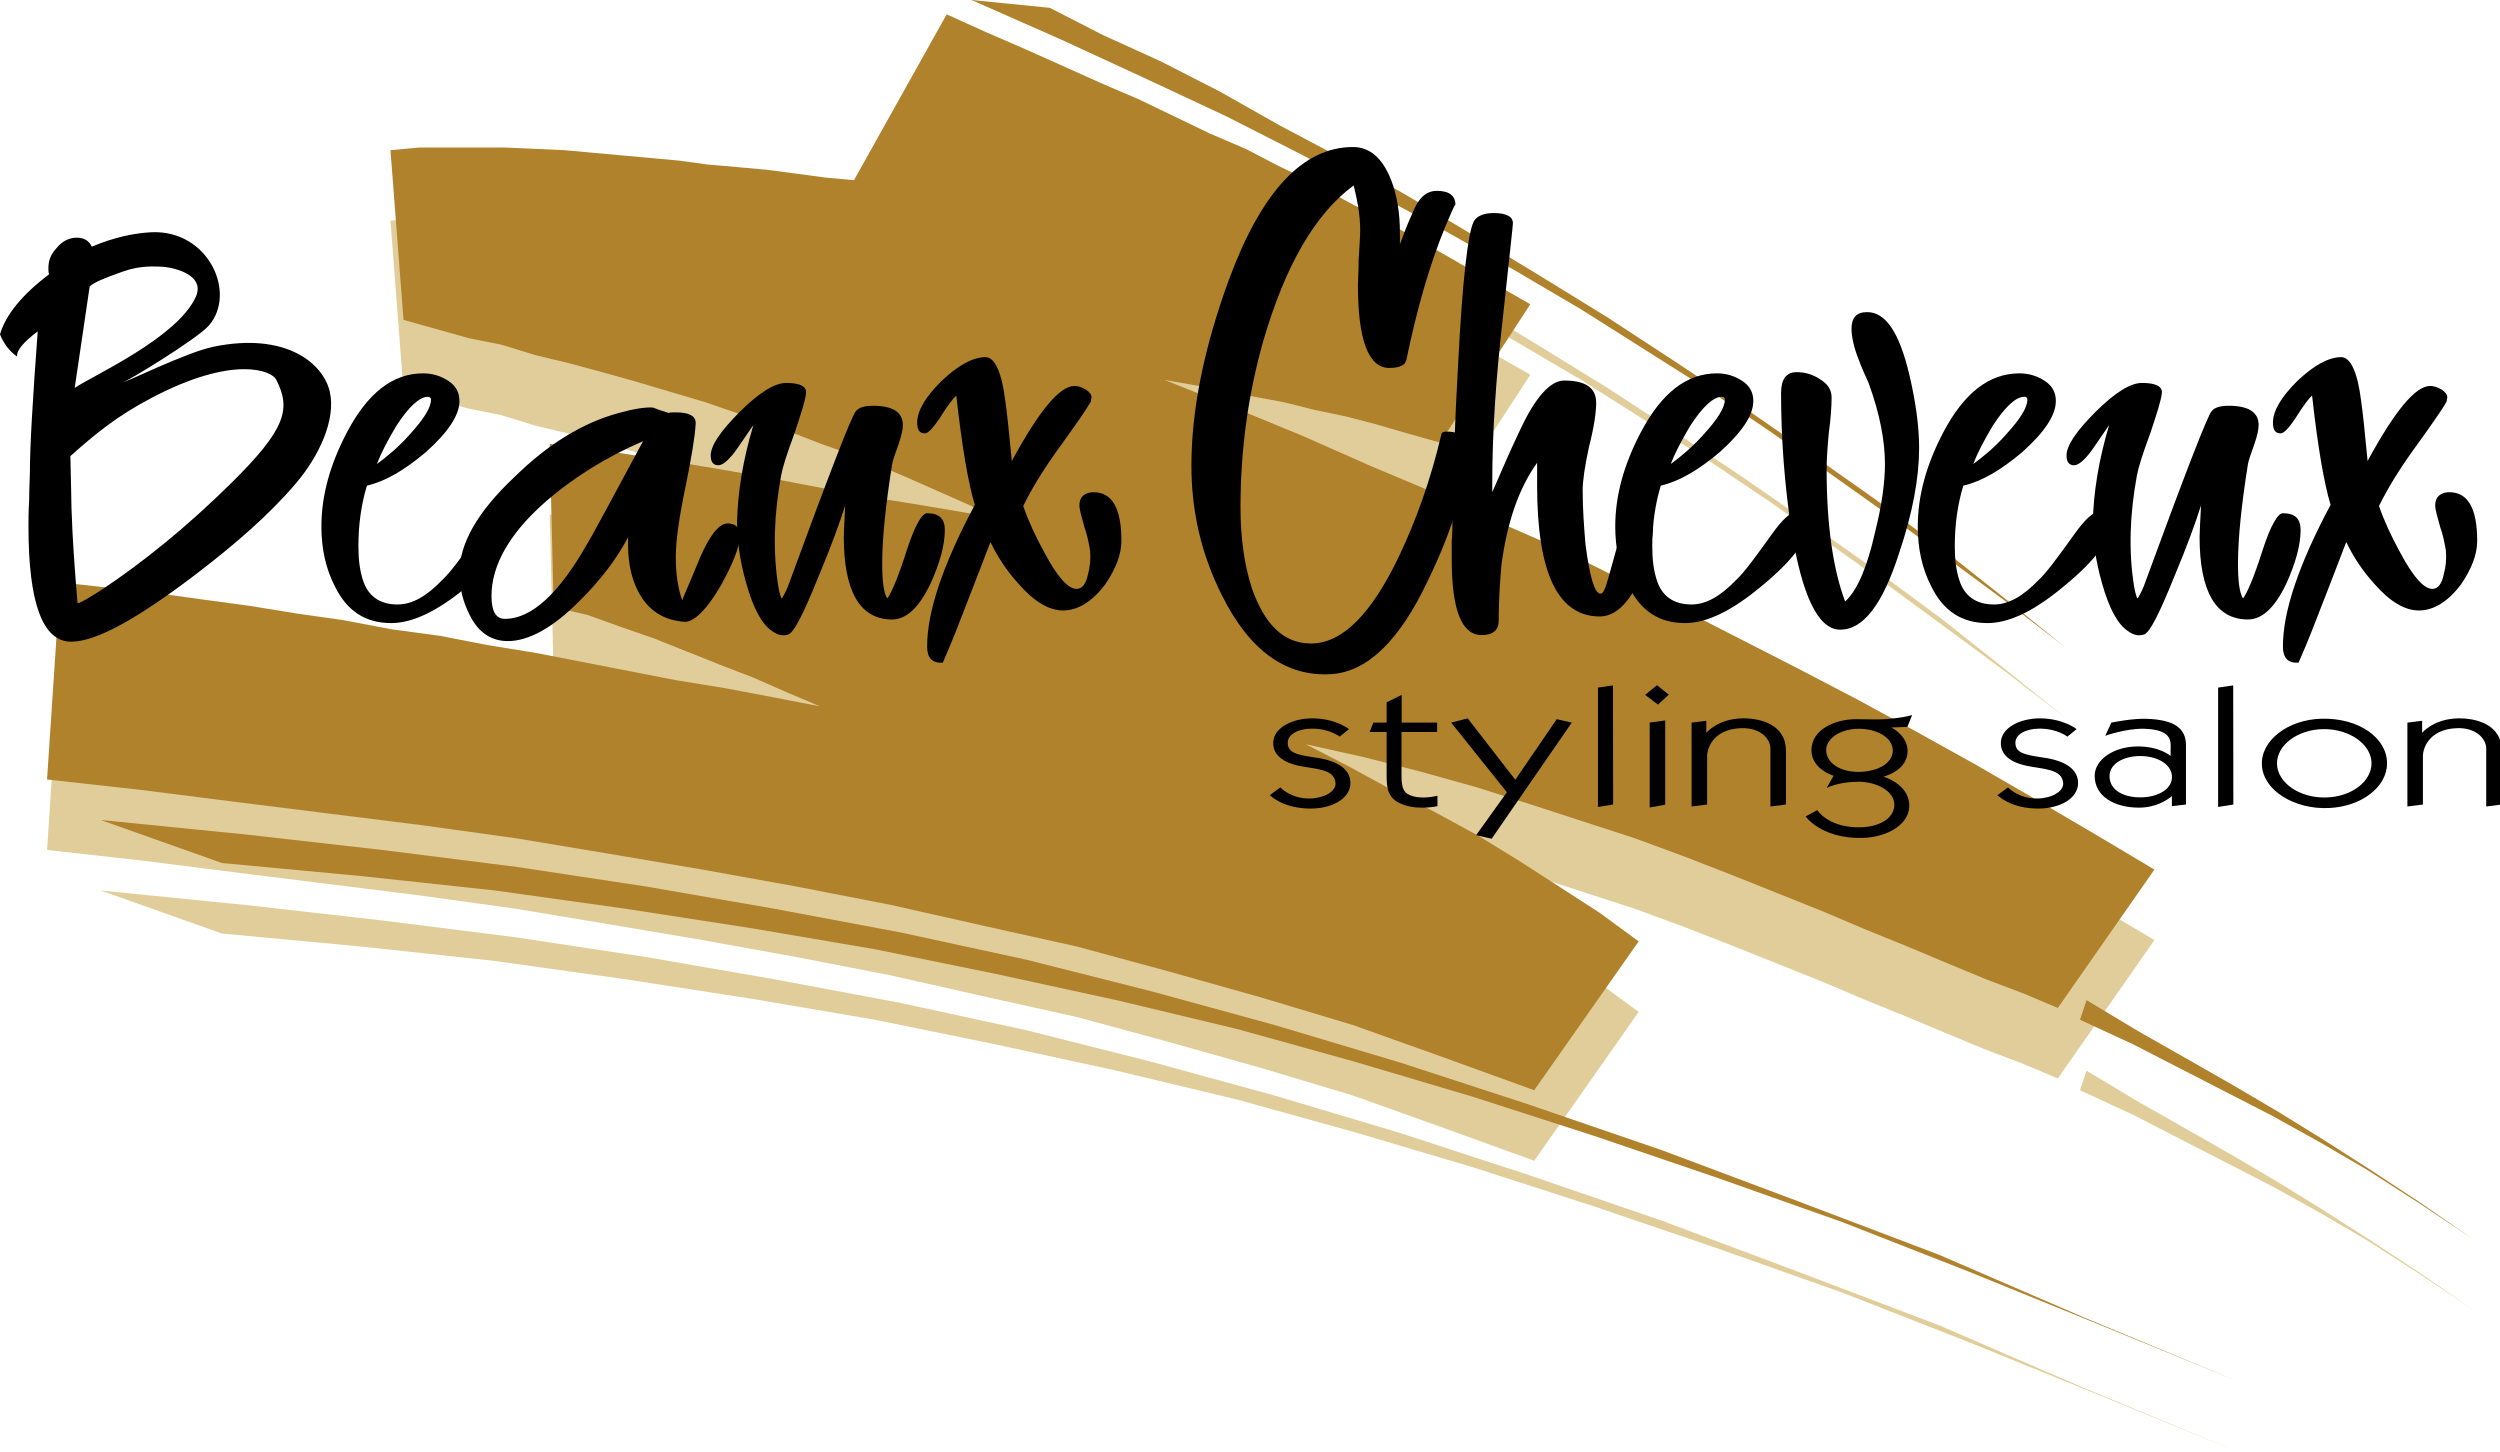 <?xml version="1.0" encoding="utf-8"?>
<!-- Generator: Adobe Illustrator 16.0.4, SVG Export Plug-In . SVG Version: 6.00 Build 0)  -->
<!DOCTYPE svg PUBLIC "-//W3C//DTD SVG 1.1//EN" "http://www.w3.org/Graphics/SVG/1.1/DTD/svg11.dtd">
<svg version="1.1" id="Layer_1" xmlns="http://www.w3.org/2000/svg" xmlns:xlink="http://www.w3.org/1999/xlink" x="0px" y="0px"
	 width="320px" height="185.844px" viewBox="0 0 320 185.844" enable-background="new 0 0 320 185.844" xml:space="preserve">
<polygon fill="#E1CD99" points="121.173,10.863 126.354,13.203 131.368,15.376 136.214,17.549 141.061,19.721 145.74,21.727 
	150.252,23.899 154.765,26.071 159.445,28.077 163.623,30.25 168.136,32.422 172.649,34.93 177.159,37.27 181.672,39.776 
	186.353,42.451 191.199,45.291 195.878,47.965 184.347,65.681 180.17,64.511 176.157,63.341 172.313,62.339 168.306,61.502 
	164.292,60.5 159.779,59.664 154.765,58.661 149.083,57.659 158.275,61.335 166.8,64.845 175.49,68.689 183.844,72.199 
	191.868,75.876 199.889,79.385 207.577,83.229 215.098,86.906 222.619,90.75 230.14,94.427 237.828,98.438 245.182,102.616 
	252.703,106.793 260.221,111.14 267.909,115.651 275.766,120.331 263.398,138.046 259.052,136.208 254.205,134.369 249.359,132.364 
	244.179,130.192 238.83,128.019 233.314,125.679 227.468,123.339 221.616,120.999 215.601,118.661 209.249,116.319 202.563,114.147 
	195.878,111.976 189.027,109.803 181.839,107.797 174.654,105.958 167.133,104.287 172.649,107.128 178.162,110.137 
	183.678,112.979 189.197,115.986 194.373,119.162 199.556,122.505 204.735,125.847 209.749,129.523 196.378,148.575 
	184.847,144.397 173.149,140.22 161.453,136.709 149.584,133.367 137.885,130.192 125.853,127.518 113.986,124.843 101.954,122.505 
	89.92,120.331 78.056,118.326 66.021,116.319 53.987,114.649 41.955,113.145 29.921,111.641 18.056,110.137 6.022,108.8 
	7.693,83.563 13.711,84.231 19.727,84.9 25.744,85.736 31.927,86.571 38.111,87.575 43.961,88.41 50.146,89.581 56.328,90.415 
	62.345,91.586 68.527,92.589 74.547,93.591 80.561,94.929 86.578,96.098 92.761,97.101 98.947,98.103 104.961,99.44 100.616,97.435 
	96.438,95.763 92.095,93.926 87.914,92.422 83.736,90.75 79.391,89.246 75.212,87.741 70.871,86.739 70.366,65.849 74.878,66.517 
	79.391,67.019 83.57,67.687 87.748,68.355 91.761,69.023 95.603,69.691 99.28,70.36 102.789,71.029 106.298,71.697 109.641,72.199 
	112.819,72.867 115.991,73.369 119,73.87 122.009,74.371 124.85,74.873 127.523,75.207 121.507,72.533 115.825,70.026 
	110.31,67.687 105.128,65.849 99.947,63.843 95.101,62.171 90.254,60.5 85.742,59.163 81.232,57.826 77.051,56.656 72.706,55.486 
	68.527,54.483 64.186,53.146 60.005,52.311 55.826,51.141 51.648,49.971 49.979,28.245 53.656,27.91 57.498,27.91 61.174,27.91 
	64.685,27.91 68.527,28.077 72.205,28.245 75.881,28.579 79.559,28.913 83.235,29.248 86.912,29.581 90.588,30.083 94.433,30.417 
	98.11,30.751 101.954,31.253 105.632,31.754 109.309,32.089 121.173,10.863 "/>
<polygon fill="#E1CD99" points="124.349,9.025 135.712,14.039 146.576,19.053 156.938,23.899 166.464,28.746 175.99,33.76 
	185.017,38.606 193.874,43.62 202.397,48.634 210.584,53.815 218.775,58.996 226.462,64.176 234.317,69.691 241.838,75.04 
	249.359,80.555 257.046,86.237 264.401,91.919 256.544,85.569 248.523,79.219 240.166,73.035 231.642,67.019 222.952,61.001 
	214.428,55.319 205.738,49.637 197.048,44.289 188.524,39.107 180.17,34.095 171.982,29.414 163.789,25.069 156.103,20.724 
	148.582,16.88 141.229,13.537 134.376,10.027 124.349,9.025 "/>
<polygon fill="#E1CD99" points="267.076,137.044 266.24,139.55 273.091,142.727 279.273,145.902 285.125,148.91 290.975,151.918 
	296.99,155.26 303.006,158.771 309.524,162.948 316.542,167.628 309.524,162.781 303.172,158.603 297.157,154.759 291.474,151.25 
	285.792,147.907 279.943,144.565 273.761,141.056 267.076,137.044 "/>
<polygon fill="#E1CD99" points="12.875,113.981 28.417,119.495 46.3,121.167 63.347,123.004 80.06,125.346 96.271,127.853 
	111.98,130.525 127.523,133.701 142.899,137.044 158.275,140.721 173.315,144.898 188.524,149.411 204.069,154.426 219.777,159.773 
	235.822,165.456 252.034,171.807 268.914,178.658 286.461,185.844 266.739,177.655 248.189,169.633 230.14,162.781 212.759,156.263 
	195.712,150.414 179.334,145.066 163.122,140.22 147.244,135.875 131.368,131.863 115.156,128.354 99.112,125.346 82.733,122.505 
	66.188,119.997 48.974,117.825 31.259,115.819 12.875,113.981 "/>
<polygon fill="#B1822C" points="121.173,1.839 126.354,4.179 131.368,6.351 136.214,8.523 141.061,10.696 145.74,12.701 
	150.252,14.874 154.765,17.047 159.445,19.053 163.623,21.225 168.136,23.397 172.649,25.905 177.159,28.245 181.672,30.751 
	186.353,33.425 191.199,36.267 195.878,38.941 184.347,56.656 180.17,55.486 176.157,54.316 172.313,53.313 168.306,52.478 
	164.292,51.475 159.779,50.64 154.765,49.637 149.083,48.634 158.275,52.311 166.8,55.821 175.49,59.664 183.844,63.174 
	191.868,66.851 199.889,70.36 207.577,74.204 215.098,77.881 222.619,81.725 230.14,85.569 237.828,89.581 245.182,93.591 
	252.703,97.77 260.221,102.115 267.909,106.626 275.766,111.307 263.398,129.021 259.052,127.183 254.205,125.346 249.359,123.339 
	244.179,121.167 238.83,118.994 233.314,116.654 227.468,114.314 221.616,111.976 215.601,109.636 209.249,107.296 202.563,105.123 
	195.878,102.951 189.027,100.777 181.839,98.772 174.654,96.934 167.133,95.262 172.649,98.103 178.162,101.112 183.678,103.954 
	189.197,106.961 194.373,110.137 199.556,113.479 204.735,116.822 209.749,120.498 196.378,139.55 184.847,135.372 173.149,131.195 
	161.453,127.685 149.584,124.342 137.885,121.167 125.853,118.493 113.986,115.819 101.954,113.479 89.92,111.307 78.056,109.301 
	66.021,107.296 53.987,105.624 41.955,104.12 29.921,102.616 18.056,101.112 6.022,99.775 7.693,74.539 13.711,75.207 
	19.727,75.876 25.744,76.711 31.927,77.546 38.111,78.55 43.961,79.385 50.146,80.555 56.328,81.391 62.345,82.561 68.527,83.563 
	74.547,84.733 80.561,85.903 86.578,87.073 92.761,88.076 98.947,89.246 104.961,90.415 100.616,88.577 96.438,86.739 
	92.095,85.067 87.914,83.396 83.736,81.725 79.391,80.221 75.212,78.716 70.871,77.714 70.366,56.823 74.878,57.491 79.391,57.993 
	83.57,58.661 87.748,59.33 91.761,59.999 95.603,60.667 99.28,61.335 102.789,62.004 106.298,62.672 109.641,63.174 112.819,63.843 
	115.991,64.344 119,64.845 122.009,65.347 124.85,65.849 127.523,66.183 121.507,63.508 115.825,61.001 110.31,58.661 
	105.128,56.823 99.947,54.817 95.101,53.146 90.254,51.475 85.742,50.138 81.232,48.801 77.051,47.631 72.706,46.461 68.527,45.458 
	64.186,44.121 60.005,43.286 55.826,42.116 51.648,40.946 49.979,19.22 53.656,18.886 57.498,18.886 61.174,18.886 64.685,18.886 
	68.527,19.053 72.205,19.22 75.881,19.554 79.559,19.889 83.235,20.223 86.912,20.557 90.588,21.058 94.433,21.393 98.11,21.727 
	101.954,22.228 105.632,22.729 109.309,23.063 121.173,1.839 "/>
<polygon fill="#B1822C" points="124.349,0 135.712,5.014 146.576,10.027 156.938,14.874 166.464,19.721 175.99,24.735 
	185.017,29.581 193.874,34.595 202.397,39.609 210.584,44.79 218.775,49.971 226.462,55.151 234.317,60.667 241.838,66.015 
	249.359,71.53 257.046,77.212 264.401,82.895 256.544,76.544 248.523,70.193 240.166,64.01 231.642,57.993 222.952,51.977 
	214.428,46.295 205.738,40.612 197.048,35.264 188.524,30.083 180.17,25.069 171.982,20.39 163.789,16.045 156.103,11.699 
	148.582,7.855 141.229,4.513 134.376,1.002 124.349,0 "/>
<polygon fill="#B1822C" points="267.076,128.019 266.24,130.525 273.091,133.701 279.273,136.877 285.125,139.885 290.975,142.893 
	296.99,146.235 303.006,149.746 309.524,153.923 316.542,158.603 309.524,153.756 303.172,149.578 297.157,145.734 291.474,142.225 
	285.792,138.883 279.943,135.54 273.761,132.031 267.076,128.019 "/>
<polygon fill="#B1822C" points="12.875,104.956 28.417,110.47 46.3,112.143 63.347,113.981 80.06,116.319 96.271,118.827 
	111.98,121.502 127.523,124.676 142.899,128.019 158.275,131.696 173.315,135.875 188.524,140.387 204.069,145.401 219.777,150.749 
	235.822,156.431 252.034,162.781 268.914,169.633 286.461,176.821 266.739,168.63 248.189,160.608 230.14,153.756 212.759,147.238 
	195.712,141.389 179.334,136.041 163.122,131.195 147.244,126.85 131.368,122.838 115.156,119.329 99.112,116.319 82.733,113.479 
	66.188,110.972 48.974,108.8 31.259,106.793 12.875,104.956 "/>
<path fill-rule="evenodd" clip-rule="evenodd" d="M4.828,42.41c-0.638,8.683-1.002,14.677-1.002,18.057
	c0,0.769-0.091,1.921-0.091,3.458c-0.091,1.538-0.091,2.689-0.091,3.459c0,9.835,1.822,14.753,5.465,14.753
	c3.188,0,8.471-2.921,16.031-8.684c4.919-3.765,9.289-7.529,12.752-11.603c2.948-3.467,5.129-8.14,4.323-11.701
	c-0.828-3.658-5.671-7.683-14.917-5.761c-3.535,0.735-11.349,4.657-11.508,4.499c0.159,0.158,9.473-5.518,10.942-7.214
	c3.636-4.194-0.097-12.335-7.422-11.942c-2.092,0.112-4.645,0.615-7.56,1.844c-0.364-0.768-1.002-1.153-1.913-1.153
	c-1.001,0-1.913,0.461-2.641,1.383c-0.729,0.769-1.002,1.613-1.002,2.536c0,0.307,0,0.538,0.091,0.769
	C2.732,37.799,0.728,40.335,0,42.794c0.455,1.152,1.184,2.151,2.186,2.843C2.094,44.869,3.005,43.793,4.828,42.41L4.828,42.41z
	 M9.929,77.219c-0.638-7.376-0.82-12.141-0.82-14.369l-0.102-4.466c3.188-2.843,5.913-5.102,10.401-7.461
	c10.49-5.516,15.357-3.48,15.937-2.345c1.905,3.726,1.363,6.281-5.923,13.428c-5.466,5.379-11.022,9.912-16.578,13.601
	C11.113,76.681,10.202,77.219,9.929,77.219L9.929,77.219z M11.477,36.671c0.455-0.461,1.822-1.076,4.281-1.921
	c2.369-0.845,4.164-0.611,4.983-0.611c0.729,0,5.765,0.776,4.295,3.918c-2.435,5.204-12.988,9.939-15.473,11.592L11.477,36.671
	L11.477,36.671z"/>
<path fill-rule="evenodd" clip-rule="evenodd" d="M65.915,66.845c0-0.307-0.091-0.615-0.456-0.922
	c-0.363-0.307-0.637-0.46-1.001-0.46c-0.82,0-1.913,0.999-3.279,2.92c-2.095,2.919-3.553,4.918-4.555,5.839
	c-2.004,2.075-3.825,3.151-5.738,3.151c-2.278,0-3.827-1.076-4.464-3.227c-0.364-1.152-0.547-2.536-0.547-4.227
	c0-2.766,0.365-5.379,1.094-7.761c2.368-0.538,4.828-1.998,7.56-4.303c2.824-2.536,4.281-4.687,4.281-6.532
	c0-1.075-0.456-1.921-1.367-2.535c-0.91-0.615-2.003-0.999-3.278-0.999c-3.917,0-7.105,2.535-9.747,7.53
	c-2.186,4.149-3.278,8.146-3.278,12.064c0,2.843,0.546,5.378,1.73,7.684c1.548,3.151,3.917,4.688,7.196,4.688
	c2.824,0,6.103-1.614,9.929-4.841C64.001,71.61,65.915,68.92,65.915,66.845L65.915,66.845z M55.167,51.169
	c0,1-0.911,2.459-2.733,4.457c-1.366,1.538-2.823,2.767-4.189,3.766c0.455-1.229,1.275-2.843,2.459-4.841
	c1.639-2.536,3.005-3.765,4.099-3.765C54.984,50.786,55.167,50.862,55.167,51.169L55.167,51.169z"/>
<path fill-rule="evenodd" clip-rule="evenodd" d="M87.32,76.835c-0.546-1.538-0.819-3.381-0.819-5.533
	c0-2.151,0.455-5.225,1.275-9.144c0.728-3.611,1.184-6.224,1.275-7.991c0-0.922-0.82-1.384-2.55-1.384c-0.456,0-0.82,0-0.911,0.077
	c-1.001-0.307-1.64-0.538-2.004-0.691c-0.91-0.077-2.459,0.153-4.372,0.691c-4.554,1.229-9.017,3.919-13.39,8.223
	c-4.735,4.457-7.013,8.529-7.013,12.218c0,1.997,0.455,3.765,1.366,5.532c1.093,2.152,2.732,3.227,4.827,3.227
	c2.642,0,5.739-1.69,9.109-5.071c2.732-2.69,4.827-5.457,6.285-8.223c-0.09,2.69,0.273,4.995,1.275,6.916
	c1.276,2.459,3.279,3.765,6.104,3.919c1.275-0.154,2.823-1.767,4.554-4.764c1.548-2.843,2.368-4.918,2.368-6.225
	c0-1.075-0.547-1.613-1.548-1.613c-1.093,0-2.277,1.46-3.553,4.38C88.323,74.529,87.503,76.297,87.32,76.835L87.32,76.835z
	 M64.641,79.216c-1.185,0-1.731-0.998-1.731-2.919c0-3.842,2.186-7.838,6.649-11.834c3.644-3.227,7.925-5.916,12.752-7.991
	c-4.463,8.299-6.832,12.679-7.105,13.063C71.563,75.989,68.011,79.216,64.641,79.216L64.641,79.216z"/>
<path d="M96.436,54.397c-1.366,4.533-2.003,8.683-2.095,12.371c0,2.382,0.365,5.072,1.184,7.915
	c0.911,3.228,2.004,5.225,3.279,6.071c0.729,0.538,1.366,0.691,2.095,0.461c0.728-0.23,2.004-2.767,3.917-7.531
	c1.548-3.688,2.641-6.685,3.371-8.991c-0.091,2.075-0.183,3.382-0.183,3.996c0,7.069,2.095,10.604,6.194,10.604
	c1.821,0,3.461-1.537,4.918-4.611c1.184-2.612,1.822-4.918,1.822-6.839c0-1.46-0.729-2.151-2.277-2.151
	c-0.638,0-1.548,1.537-2.55,4.61c-1.093,3.458-2.004,5.61-2.551,6.301c-0.455-0.768-0.637-2.228-0.637-4.457
	c0-3.305,0.455-7.607,1.275-12.756c0.091-0.461,0.364-1.306,0.82-2.535c0.364-1.076,0.546-1.845,0.546-2.459
	c0-1.614-1.275-2.459-3.825-2.459c-1.093,0-1.822,0.23-2.187,0.691c-0.547,0.615-3.37,7.915-8.471,21.822
	c-0.273,0.845-0.638,1.537-1.001,2.152c-0.092,0-0.274-0.538-0.456-1.537c-0.728-4.534-0.547-9.298,0.364-14.216
	c0.182-0.999,0.729-2.766,1.731-5.455c0.819-2.459,1.366-4.15,1.457-5.072c0.091-0.845-0.728-1.306-2.55-1.306
	c-1.457,0-3.461,1.229-5.92,3.688c-2.459,2.459-3.735,4.303-3.735,5.61c0,0.845,0.365,1.306,1.093,1.229
	c0.547-0.077,1.366-0.769,2.369-2.229L96.436,54.397L96.436,54.397z"/>
<path d="M126.78,69.381c0.911,1.921,2.095,3.689,3.552,5.302c2.004,2.306,3.917,3.458,5.738,3.458c1.913,0,3.734-1.152,5.375-3.304
	c1.366-1.998,2.095-3.842,2.095-5.609c0-4.149-1.184-6.224-3.552-6.224c-0.183,0-0.365,0-0.638,0.077
	c-0.82,0.23-1.184,0.769-1.184,1.613c0,0.539,0.274,1.461,0.637,2.767c0.365,0.999,0.547,1.998,0.73,2.997
	c0.09,1.075,0,2.074-0.274,3.073c-0.273,1.23-0.729,1.845-1.458,1.845c-1.093,0-2.459-1.537-4.099-4.611
	c-1.184-2.152-2.094-4.15-2.732-5.994c1.093-2.228,2.55-4.61,4.373-7.146c2.276-3.151,3.734-5.225,4.28-6.225l0.091-0.538
	c0-0.384-0.273-0.691-0.729-0.999c-0.546-0.307-1.002-0.461-1.457-0.461c-1.913,0-4.554,3.228-8.016,9.605
	c-0.365-3.842-0.638-6.377-0.82-7.607c-0.456-3.765-1.366-5.686-2.551-5.686c-1.639,0-3.552,1.076-5.646,3.074
	c-2.095,2.074-3.097,3.842-3.097,5.301c0,0.922,0.273,1.383,1.002,1.383c0.364,0,1.002-0.615,1.913-1.998
	c1.001-1.614,1.73-2.537,2.094-2.843c0.729,6.608,1.548,11.295,2.369,13.985c-4.099,7.684-6.104,13.678-6.104,18.135
	c0,1.46,0.638,2.152,2.004,2.075c0.637-1.461,1.184-2.767,1.639-3.92C123.865,76.989,125.322,73.146,126.78,69.381L126.78,69.381z"
	/>
<path d="M173.179,18.82c-6.375,0-11.66,5.609-15.85,16.905c-3.189,8.683-4.828,16.675-4.828,23.897
	c0,5.84,1.275,11.373,3.917,16.598c3.552,7.146,8.288,10.45,14.026,10.066c4.555-0.308,8.655-4.227,12.296-11.91
	c3.371-6.916,5.01-12.679,5.01-17.367c0-1.153-0.91-1.767-2.642-1.767c-0.363,0-0.637,0.154-0.637,0.461
	c-1.366,5.763-3.187,10.835-5.373,15.445c-3.552,7.454-7.289,11.219-11.296,11.219c-3.46,0-5.92-2.382-7.559-7.07
	c-1.002-3.073-1.458-6.531-1.458-10.373c0-7.454,1.001-14.524,2.915-21.285c2.823-9.682,6.649-16.291,11.567-19.902
	c0.64,2.536,0.913,4.611,0.821,6.378c0,0.461-0.092,1.537-0.181,3.151c0,1.382-0.092,2.458-0.092,3.227
	c0,7.069,1.365,10.604,4.007,10.604c1.276,0,2.005-0.307,2.187-0.999c1.366-6.608,3.005-12.294,5.01-17.136
	c0.729-1.69,1.092-2.613,1.273-2.766c0-1.153-0.818-1.767-2.365-1.767c-1.369,0-2.371,0.921-3.097,2.766
	c-0.821,1.767-1.276,3.15-1.642,4.072c0-0.46,0-0.922,0-1.459c0-2.536-0.363-4.765-1.092-6.685
	C177.004,20.28,175.362,18.82,173.179,18.82L173.179,18.82z"/>
<path fill-rule="evenodd" clip-rule="evenodd" d="M191.011,63.003v-1.307c0-6.224,0.456-13.292,1.369-21.131
	c0.818-7.684,1.273-11.68,1.273-11.987c0-0.846-0.818-1.307-2.46-1.307c-1.273,0-2.184,0.384-2.55,1.076
	c-0.729,1.383-1.458,7.454-2.002,18.211c-0.456,7.838-0.64,14.6-0.729,20.209c0,0.461,0,1.307-0.092,2.382c0,1.076,0,1.844,0,2.459
	c0,6.455,1.276,9.682,3.826,9.682c1.458,0,2.187-0.615,2.187-1.845c0-2.843,0.182-5.225,0.363-7.223
	c0.729-5.379,2.187-9.682,4.555-12.986c0,1.076,0,1.999,0,2.92c0,11.143,2.642,16.751,8.015,16.751c2.005,0,3.737-1.69,5.191-4.918
	c1.095-2.535,1.643-4.918,1.643-7.069c0-1.076-0.729-1.614-2.098-1.614c-0.726,0.077-1.547,1.537-2.458,4.457
	c-0.64,2.229-1.095,3.996-1.458,5.148c-0.274,0.768-0.455,1.076-0.729,1.076c-0.729,0-1.366-2.075-1.913-6.301
	c-0.181-2.151-0.363-4.457-0.363-6.916c0-1.229,0.271-3.074,0.818-5.609c0.637-2.459,0.911-4.38,0.911-5.61
	c0-1.921-1.366-2.843-4.1-2.843c-1.729,0-3.642,2.075-5.555,6.146C192.924,58.47,191.833,61.159,191.011,63.003L191.011,63.003z"/>
<path fill-rule="evenodd" clip-rule="evenodd" d="M231.529,66.845c0-0.307-0.092-0.615-0.456-0.922
	c-0.366-0.307-0.639-0.46-1.002-0.46c-0.821,0-1.913,0.999-3.278,2.92c-2.095,2.919-3.552,4.918-4.555,5.839
	c-2.005,2.075-3.826,3.151-5.739,3.151c-2.276,0-3.826-1.076-4.463-3.227c-0.366-1.152-0.547-2.536-0.547-4.227
	c0-2.766,0.366-5.379,1.092-7.761c2.372-0.538,4.829-1.998,7.563-4.303c2.823-2.536,4.281-4.687,4.281-6.532
	c0-1.075-0.456-1.921-1.369-2.535c-0.911-0.615-2.002-0.999-3.279-0.999c-3.915,0-7.104,2.535-9.746,7.53
	c-2.187,4.149-3.279,8.146-3.279,12.064c0,2.843,0.547,5.378,1.731,7.684c1.547,3.151,3.916,4.688,7.194,4.688
	c2.827,0,6.105-1.614,9.931-4.841C229.616,71.61,231.529,68.92,231.529,66.845L231.529,66.845z M220.78,51.169
	c0,1-0.911,2.459-2.731,4.457c-1.368,1.538-2.826,2.767-4.192,3.766c0.456-1.229,1.276-2.843,2.46-4.841
	c1.64-2.536,3.005-3.765,4.097-3.765C220.599,50.786,220.78,50.862,220.78,51.169L220.78,51.169z"/>
<path d="M227.977,50.324c0,5.917,0.455,11.681,1.276,17.213c1.365,8.683,3.46,13.062,6.283,13.062c3.008,0,5.468-3.304,7.562-9.835
	c1.729-5.148,2.55-9.605,2.55-13.448c0-2.766-0.455-5.993-1.276-9.451c-1.273-5.301-3.005-7.914-5.373-7.914
	c-1.365,0-2.005,0.691-2.005,2.151c0,0.922,0.273,2.305,0.913,3.919c0.363,0.999,0.818,1.997,1.273,2.997
	c1.458,3.995,2.094,7.453,2.094,10.373c0,2.229-0.363,5.148-1.273,8.76c-1.003,4.457-2.279,7.454-3.826,8.837
	c-1.55-4.149-2.368-9.759-2.368-16.982c0-1,0.089-2.536,0.274-4.534c0.273-1.998,0.363-3.534,0.363-4.61
	c0-0.922-0.455-1.69-1.458-2.305c-0.91-0.615-1.913-0.922-3.005-0.922C228.617,47.635,227.977,48.557,227.977,50.324L227.977,50.324
	z"/>
<path fill-rule="evenodd" clip-rule="evenodd" d="M270.25,66.845c0-0.307-0.092-0.615-0.455-0.922
	c-0.366-0.307-0.64-0.46-1.003-0.46c-0.821,0-1.913,0.999-3.278,2.92c-2.098,2.919-3.552,4.918-4.555,5.839
	c-2.005,2.075-3.826,3.151-5.739,3.151c-2.276,0-3.826-1.076-4.462-3.227c-0.366-1.152-0.547-2.536-0.547-4.227
	c0-2.766,0.366-5.379,1.095-7.761c2.365-0.538,4.826-1.998,7.56-4.303c2.823-2.536,4.281-4.687,4.281-6.532
	c0-1.075-0.455-1.921-1.369-2.535c-0.91-0.615-2.002-0.999-3.278-0.999c-3.916,0-7.104,2.535-9.747,7.53
	c-2.187,4.149-3.278,8.146-3.278,12.064c0,2.843,0.547,5.378,1.731,7.684c1.547,3.151,3.915,4.688,7.197,4.688
	c2.823,0,6.102-1.614,9.928-4.841C268.337,71.61,270.25,68.92,270.25,66.845L270.25,66.845z M259.501,51.169
	c0,1-0.91,2.459-2.734,4.457c-1.366,1.538-2.824,2.767-4.189,3.766c0.455-1.229,1.276-2.843,2.46-4.841
	c1.64-2.536,3.005-3.765,4.097-3.765C259.319,50.786,259.501,50.862,259.501,51.169L259.501,51.169z"/>
<path d="M269.976,54.397c-1.365,4.533-2.002,8.683-2.094,12.371c0,2.382,0.366,5.072,1.184,7.915
	c0.91,3.228,2.005,5.225,3.282,6.071c0.726,0.538,1.365,0.691,2.094,0.461s2.002-2.767,3.915-7.531
	c1.55-3.688,2.642-6.685,3.371-8.991c-0.092,2.075-0.182,3.382-0.182,3.996c0,7.069,2.094,10.604,6.194,10.604
	c1.821,0,3.46-1.537,4.917-4.611c1.184-2.612,1.821-4.918,1.821-6.839c0-1.46-0.726-2.151-2.276-2.151
	c-0.637,0-1.547,1.537-2.55,4.61c-1.095,3.458-2.005,5.61-2.552,6.301c-0.456-0.768-0.637-2.228-0.637-4.457
	c0-3.305,0.455-7.607,1.276-12.756c0.089-0.461,0.363-1.306,0.818-2.535c0.366-1.076,0.547-1.845,0.547-2.459
	c0-1.614-1.276-2.459-3.826-2.459c-1.092,0-1.821,0.23-2.187,0.691c-0.544,0.615-3.371,7.915-8.47,21.822
	c-0.274,0.845-0.637,1.537-1.003,2.152c-0.092,0-0.273-0.538-0.455-1.537c-0.729-4.534-0.547-9.298,0.363-14.216
	c0.185-0.999,0.732-2.766,1.732-5.455c0.821-2.459,1.365-4.15,1.458-5.072c0.092-0.845-0.729-1.306-2.55-1.306
	c-1.458,0-3.46,1.229-5.92,3.688c-2.46,2.459-3.733,4.303-3.733,5.61c0,0.845,0.363,1.306,1.092,1.229
	c0.547-0.077,1.366-0.769,2.368-2.229L269.976,54.397L269.976,54.397z"/>
<path d="M300.322,69.381c0.91,1.921,2.094,3.689,3.552,5.302c2.002,2.306,3.916,3.458,5.739,3.458c1.913,0,3.734-1.152,5.373-3.304
	c1.365-1.998,2.095-3.842,2.095-5.609c0-4.149-1.185-6.224-3.553-6.224c-0.181,0-0.362,0-0.637,0.077
	c-0.82,0.23-1.184,0.769-1.184,1.613c0,0.539,0.273,1.461,0.637,2.767c0.366,0.999,0.547,1.998,0.729,2.997
	c0.093,1.075,0,2.074-0.273,3.073c-0.273,1.23-0.729,1.845-1.458,1.845c-1.092,0-2.457-1.537-4.097-4.611
	c-1.184-2.152-2.097-4.15-2.734-5.994c1.095-2.228,2.549-4.61,4.374-7.146c2.275-3.151,3.733-5.225,4.281-6.225l0.089-0.538
	c0-0.384-0.273-0.691-0.729-0.999c-0.545-0.307-1-0.461-1.458-0.461c-1.91,0-4.552,3.228-8.015,9.605
	c-0.363-3.842-0.637-6.377-0.818-7.607c-0.455-3.765-1.369-5.686-2.553-5.686c-1.639,0-3.552,1.076-5.647,3.074
	c-2.094,2.074-3.097,3.842-3.097,5.301c0,0.922,0.273,1.383,1.002,1.383c0.366,0,1.002-0.615,1.913-1.998
	c1.002-1.614,1.731-2.537,2.094-2.843c0.729,6.608,1.55,11.295,2.368,13.985c-4.1,7.684-6.102,13.678-6.102,18.135
	c0,1.46,0.637,2.152,2.002,2.075c0.64-1.461,1.187-2.767,1.642-3.92C297.407,76.989,298.864,73.146,300.322,69.381L300.322,69.381z"
	/>
<path d="M172.67,93.326c-0.021-0.029-1.761-1.362-4.662-1.377c-2.549-0.015-5.118,1.199-5.036,3.272
	c0.042,1.42,1.285,2.37,3.212,2.783c2.112,0.459,4.683,0.37,4.766,2.266c0.039,1.037-1.431,1.895-3.275,1.939
	c-2.425,0.045-3.77-1.392-3.791-1.422l-1.348,0.992c0.042,0.03,1.616,1.703,5.18,1.718c2.817,0.015,5.096-1.303,5.138-3.198
	c0.042-1.82-1.616-2.932-4.454-3.332c-2.487-0.355-3.606-0.635-3.564-1.938c0.021-1.067,1.39-1.763,3.088-1.763
	c2.3,0,3.543,1.022,3.564,1.022L172.67,93.326L172.67,93.326z"/>
<path d="M177.49,98.746c0,1.599-0.083,3.139,1.511,3.982c2.091,1.111,4.971,0.475,4.992,0.46v-1.333
	c-0.021,0-2.38,0.651-3.853-0.251c-0.765-0.475-0.747-1.614-0.747-2.68v-5.226h4.561v-1.201h-4.54v-3.553l-1.925,0.948v2.604h-1.699
	l-0.476,1.201h2.175V98.746L177.49,98.746z"/>
<polygon points="193.957,99.811 187.864,91.949 185.751,92.496 192.88,101.41 188.941,106.903 190.931,107.361 201.186,92.496 
	199.261,92.053 193.957,99.811 "/>
<polygon points="204.536,103.29 206.482,102.979 206.461,87.729 204.536,88.011 204.536,103.29 "/>
<path fill-rule="evenodd" clip-rule="evenodd" d="M212.215,90.188l1.389-1.273l-1.511-1.213l-1.514,1.243L212.215,90.188
	L212.215,90.188z M211.159,92.483v10.881l1.99-0.37V92.215L211.159,92.483L211.159,92.483z"/>
<path d="M218.513,96.731c0-0.711,0.58-3.346,4.266-3.524c2.734-0.118,3.835,1.54,3.835,2.562v7.463l1.987-0.253v-6.884
	c0-3.346-3.231-4.176-5.572-4.146c-3.13,0.059-4.579,1.806-4.62,1.85v-1.54l-1.886,0.236v10.736l1.99-0.253V96.731L218.513,96.731z"
	/>
<path fill-rule="evenodd" clip-rule="evenodd" d="M244.753,91.521c-0.083,0.015-0.58,0.222-2.071,0.398
	c-2.115,0.268-3.109,0.134-5.078,0.134c-2.755,0-5.697,1.333-5.739,3.922c-0.042,2.474,2.82,3.317,2.838,3.317l-0.89,1.569
	c0.021-0.015,1.511-0.799,4.103-0.799c2.175,0,4.662,1.154,4.558,3.064c-0.104,1.731-2.05,2.709-4.29,2.768
	c-4.121,0.104-5.552-2.161-5.572-2.206l-1.491,0.815c0,0,1.966,2.841,7.188,2.753c3.397-0.06,6.277-1.865,6.072-4.367
	c-0.187-2.562-3.213-3.451-3.296-3.479c0.042-0.015,3.13-0.756,3.088-3.332c-0.042-1.925-2.008-2.932-2.071-2.96l2.05-0.074
	L244.753,91.521L244.753,91.521z M237.938,93.282c2.112,0,4.165,0.978,4.329,2.591c0.167,1.644-1.678,2.902-4.37,2.932
	c-2.217,0.015-4.165-1.067-4.145-2.83C233.793,94.423,235.659,93.297,237.938,93.282L237.938,93.282z"/>
<path d="M265.808,93.326c-0.021-0.029-1.761-1.362-4.662-1.377c-2.549-0.015-5.117,1.199-5.037,3.272
	c0.042,1.42,1.285,2.37,3.213,2.783c2.112,0.459,4.683,0.37,4.766,2.266c0.042,1.037-1.431,1.895-3.275,1.939
	c-2.422,0.045-3.77-1.392-3.79-1.422l-1.348,0.992c0.042,0.03,1.619,1.703,5.18,1.718c2.817,0.015,5.097-1.303,5.138-3.198
	c0.042-1.82-1.616-2.932-4.454-3.332c-2.487-0.355-3.606-0.635-3.564-1.938c0.021-1.067,1.39-1.763,3.088-1.763
	c2.3,0,3.543,1.022,3.564,1.022L265.808,93.326L265.808,93.326z"/>
<path fill-rule="evenodd" clip-rule="evenodd" d="M279.806,95.398c0-2.264-1.616-3.271-5.034-3.39
	c-1.761-0.074-4.415,0.46-4.519,0.488l-0.785,1.688c0.042-0.029,2.713-0.962,4.992-0.903c3.689,0.119,3.397,1.703,3.376,2.681v0.799
	c0,0-1.407-1.258-4.308-1.214c-2.963,0.03-5.409,1.673-5.409,3.76c0,2.606,2.487,4.057,5.635,4.072
	c2.653,0.015,4.228-1.465,4.248-1.48v1.288l1.803-0.208V95.398L279.806,95.398z M273.838,96.776c2.258-0.03,4.02,0.992,4.165,2.487
	c0.167,1.703-1.761,2.768-3.894,2.798c-2.095,0.044-3.957-0.784-4.082-2.532C269.881,97.857,271.684,96.806,273.838,96.776
	L273.838,96.776z"/>
<polygon points="283.92,103.29 285.869,102.979 285.849,87.729 283.92,88.011 283.92,103.29 "/>
<path fill-rule="evenodd" clip-rule="evenodd" d="M297.195,91.994c-4.412,0.104-7.893,2.857-7.667,6.011
	c0.208,3.183,4.165,5.641,8.619,5.419c4.124-0.192,7.396-2.694,7.396-5.715C305.543,94.511,302.024,91.89,297.195,91.994
	L297.195,91.994z M297.404,93.326c3.335-0.029,6.111,1.94,6.152,4.338c0.021,2.355-2.55,4.338-5.843,4.412
	c-3.355,0.089-6.173-1.865-6.256-4.263C291.373,95.428,294.045,93.371,297.404,93.326L297.404,93.326z"/>
<path d="M310.134,96.731c0-0.711,0.58-3.346,4.27-3.524c2.734-0.118,3.832,1.54,3.832,2.562v7.463l1.99-0.253v-6.884
	c0-3.346-3.231-4.176-5.572-4.146c-3.13,0.059-4.582,1.806-4.62,1.85v-1.54l-1.887,0.236v10.736l1.987-0.253V96.731L310.134,96.731z
	"/>
</svg>
